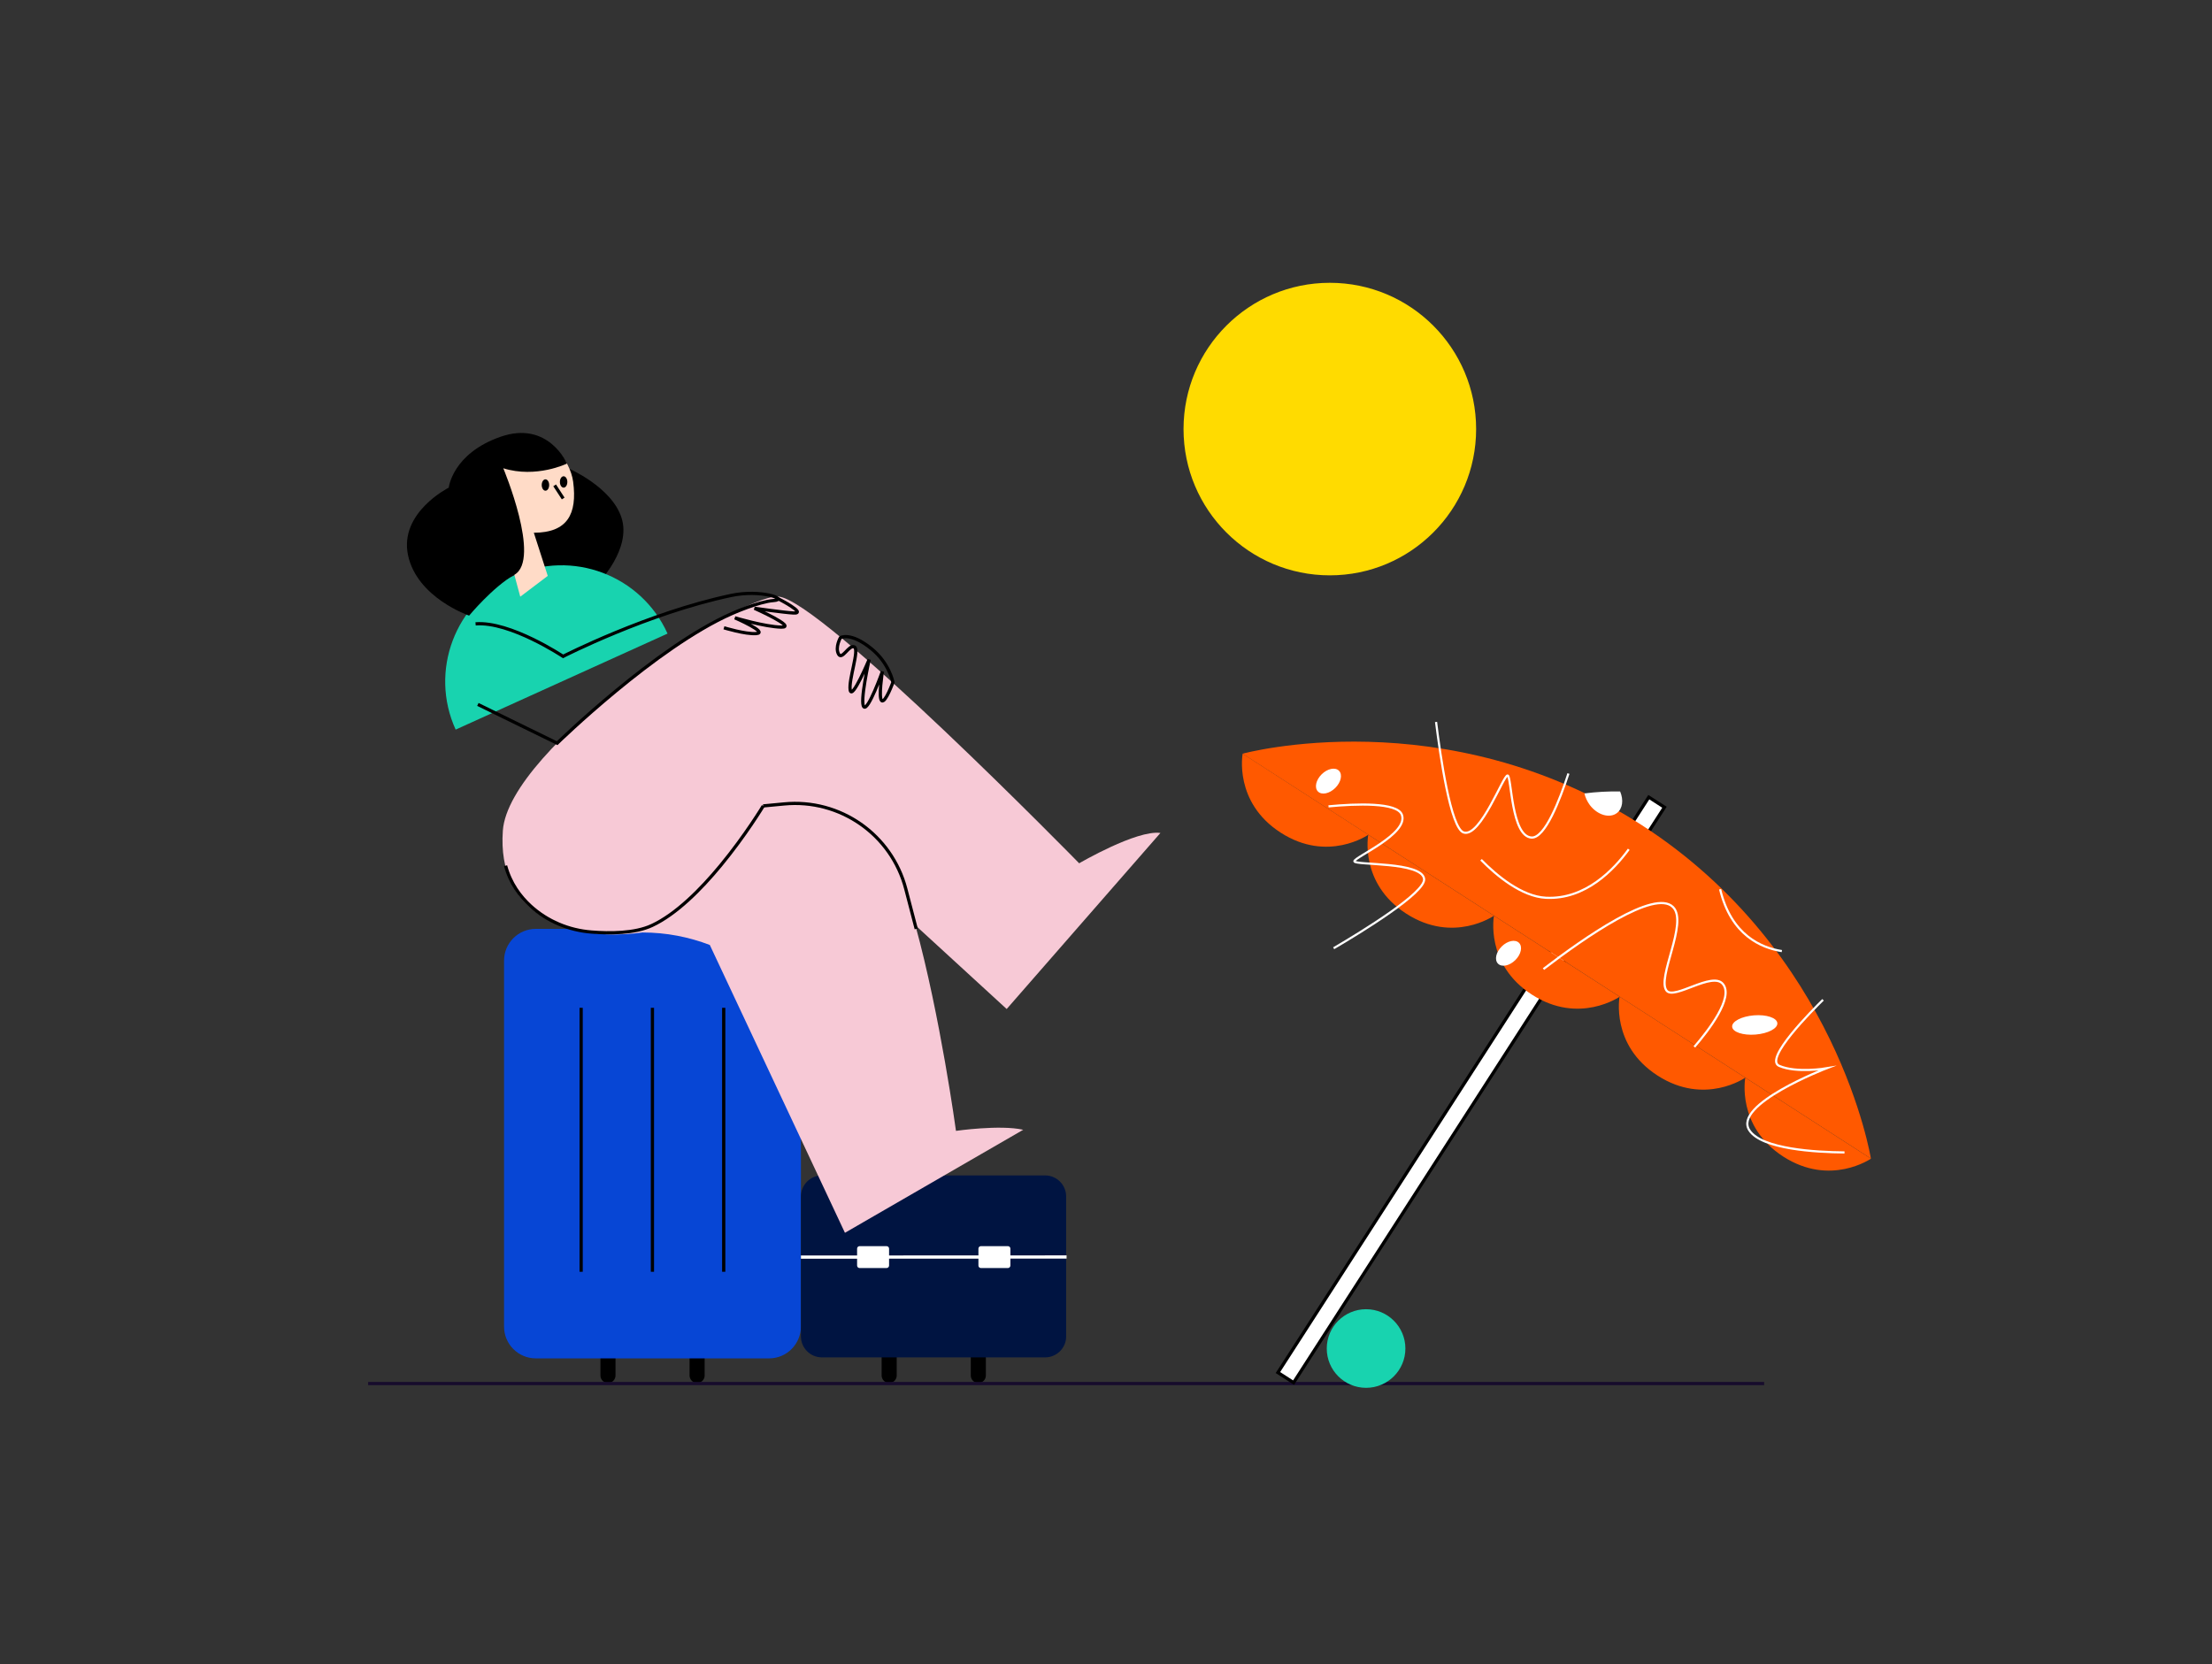 <?xml version="1.0" encoding="utf-8"?>
<!-- Generator: Adobe Illustrator 24.0.1, SVG Export Plug-In . SVG Version: 6.00 Build 0)  -->
<svg version="1.1" id="Ebene_1" xmlns="http://www.w3.org/2000/svg" xmlns:xlink="http://www.w3.org/1999/xlink" x="0px" y="0px"
	 viewBox="0 0 202 152" style="enable-background:new 0 0 202 152;" xml:space="preserve">
<rect x="0" y="0" width="202" height="152" fill="#333333" stroke="none"/>
<style type="text/css">
	.st0{fill:none;stroke:#000000;stroke-width:1.377;stroke-linecap:round;stroke-miterlimit:10;}
	.st1{fill:#0746D5;}
	.st2{fill:none;stroke:#000000;stroke-width:0.295;stroke-miterlimit:10;}
	.st3{fill:#FFDB00;}
	.st4{fill:none;stroke:#170C2C;stroke-width:0.295;stroke-miterlimit:10;}
	.st5{fill:#18D3AF;}
	.st6{fill:#FFFFFF;stroke:#000000;stroke-width:0.295;stroke-miterlimit:10;}
	.st7{fill:#FF5900;}
	.st8{fill:none;stroke:#FFFFFF;stroke-width:0.197;stroke-miterlimit:10;}
	.st9{fill:#FFFFFF;}
	.st10{fill:#001441;}
	.st11{fill:#FF5900;stroke:#FFFFFF;stroke-width:0.295;stroke-miterlimit:10;}
	.st12{fill:#FFDBC7;}
	.st13{fill:#F7C9D6;}
	.st14{fill:none;stroke:#000000;stroke-width:0.295;stroke-linejoin:bevel;stroke-miterlimit:10;}
</style>
<path class="st0" d="M55.52,125.63v-6.37c0-0.3,0.24-0.54,0.54-0.54h7.06c0.3,0,0.54,0.24,0.54,0.54v6.37"/>
<path class="st0" d="M81.2,125.63v-6.37c0-0.3,0.24-0.54,0.54-0.54h7.06c0.3,0,0.54,0.24,0.54,0.54v6.37"/>
<path class="st1" d="M70.24,124.07H48.93c-1.6,0-2.9-1.3-2.9-2.9V87.74c0-1.6,1.3-2.9,2.9-2.9h21.31c1.6,0,2.9,1.3,2.9,2.9v33.43
	C73.13,122.77,71.84,124.07,70.24,124.07z"/>
<g>
	<line class="st2" x1="53.07" y1="92.05" x2="53.07" y2="116.16"/>
	<line class="st2" x1="59.58" y1="92.05" x2="59.58" y2="116.16"/>
	<line class="st2" x1="66.09" y1="92.05" x2="66.09" y2="116.16"/>
</g>
<circle class="st3" cx="121.44" cy="39.19" r="13.36"/>
<line class="st4" x1="33.62" y1="126.37" x2="161.1" y2="126.37"/>
<circle class="st5" cx="124.75" cy="123.17" r="3.59"/>
<g>
	<g>
		
			<rect x="103.02" y="98.73" transform="matrix(0.542 -0.841 0.841 0.542 -22.169 158.492)" class="st6" width="62.49" height="1.7"/>
	</g>
	<g>
		<path class="st7" d="M149.89,75.34c17.94,11.56,20.96,30.48,20.96,30.48l-57.38-36.98C113.48,68.84,131.95,63.78,149.89,75.34z"/>
		<polygon class="st7" points="149.89,75.34 149.89,75.34 149.89,75.34 		"/>
		<path class="st7" d="M162.85,105.64L162.85,105.64c-4.31-2.78-3.47-7.21-3.47-7.21l11.48,7.4
			C170.85,105.82,167.16,108.41,162.85,105.64z"/>
		<path class="st7" d="M116.95,76.05L116.95,76.05c-4.31-2.78-3.47-7.21-3.47-7.21l11.48,7.4
			C124.95,76.24,121.26,78.83,116.95,76.05z"/>
		<path class="st7" d="M128.42,83.45L128.42,83.45c-4.31-2.78-3.47-7.21-3.47-7.21l11.48,7.4
			C136.43,83.63,132.73,86.23,128.42,83.45z"/>
		<path class="st7" d="M139.9,90.85L139.9,90.85c-4.31-2.78-3.47-7.21-3.47-7.21l11.48,7.4C147.9,91.03,144.21,93.62,139.9,90.85z"
			/>
		<path class="st7" d="M151.37,98.24L151.37,98.24c-4.31-2.78-3.47-7.21-3.47-7.21l11.48,7.4
			C159.38,98.43,155.68,101.02,151.37,98.24z"/>
	</g>
	<path class="st8" d="M143.23,70.65c-0.79,2.42-2.14,5.92-3.37,5.85c-1.86-0.11-1.82-5.56-2.18-5.67s-2.47,5.67-4.01,5.21
		c-1.2-0.36-2.16-7.12-2.53-10.1"/>
	<path class="st8" d="M121.32,73.65c2.53-0.24,6.29-0.38,6.7,0.77c0.64,1.75-4.38,3.88-4.34,4.25c0.04,0.37,6.18,0.02,6.37,1.61
		c0.15,1.24-5.68,4.82-8.26,6.33"/>
	<path class="st8" d="M168.44,105.26c-2.63-0.02-7.54-0.3-8.68-2.01c-1.58-2.36,7.02-5.67,7.02-5.67s-2.73,0.46-4.31-0.23
		c-1.41-0.62,3.05-5.09,4.01-6.03"/>
	<path class="st8" d="M140.95,88.51c3.78-2.9,10.16-7.34,11.83-5.66c1.41,1.41-1.52,6.5-0.58,7.64c0.7,0.85,4.17-1.78,5.13-0.62
		c1.03,1.23-1.33,4.28-2.6,5.75"/>
	<path class="st8" d="M148.74,77.57c-1.35,1.86-3.96,4.61-7.56,4.43c-2.21-0.11-4.5-2.01-5.93-3.47"/>
	<path class="st8" d="M162.72,86.87c-1.86-0.29-4.64-1.44-5.64-5.65"/>
	<path class="st9" d="M145.19,73.54c0.7,0.91,1.8,1.23,2.47,0.72c0.52-0.4,0.62-1.2,0.29-1.97c-1.1-0.02-2.18,0.04-3.26,0.18
		C144.77,72.83,144.94,73.2,145.19,73.54z"/>
	
		<ellipse transform="matrix(0.997 -0.08 0.08 0.997 -6.957 13.072)" class="st9" cx="160.19" cy="93.64" rx="2.07" ry="0.88"/>
	
		<ellipse transform="matrix(0.712 -0.702 0.702 0.712 -21.436 121.811)" class="st9" cx="137.77" cy="87.04" rx="1.35" ry="0.88"/>
	
		<ellipse transform="matrix(0.712 -0.702 0.702 0.712 -15.138 105.739)" class="st9" cx="121.33" cy="71.32" rx="1.35" ry="0.88"/>
</g>
<g>
	<g>
		<path class="st10" d="M95.44,123.98H75.06c-1.06,0-1.92-0.86-1.92-1.92l0-12.78c0-1.06,0.86-1.92,1.92-1.92h20.38
			c1.06,0,1.92,0.86,1.92,1.92l0,12.78C97.37,123.11,96.5,123.98,95.44,123.98z"/>
		<line class="st11" x1="73.14" y1="114.82" x2="97.4" y2="114.81"/>
	</g>
	<g>
		<path class="st9" d="M80.96,115.82H78.5c-0.13,0-0.23-0.1-0.23-0.23l0-1.54c0-0.13,0.1-0.23,0.23-0.23h2.46
			c0.13,0,0.23,0.1,0.23,0.23l0,1.54C81.19,115.71,81.09,115.82,80.96,115.82z"/>
		<path class="st9" d="M92.04,115.82h-2.46c-0.13,0-0.23-0.1-0.23-0.23l0-1.54c0-0.13,0.1-0.23,0.23-0.23h2.46
			c0.13,0,0.23,0.1,0.23,0.23l0,1.54C92.27,115.71,92.17,115.82,92.04,115.82z"/>
	</g>
</g>
<g>
	<path d="M51.87,42.76c0,0,3.99,1.7,4.89,4.54c0.91,2.84-2.09,5.91-2.09,5.91l-9.54-1.99L51.87,42.76z"/>
	<path class="st5" d="M41.61,66.64C39.18,61.3,41.55,55,46.9,52.58s11.64-0.05,14.06,5.29L41.61,66.64z"/>
	<path class="st12" d="M47.51,54.5l-1.96-7.25c0,0-2.61-0.66-2.56-2.43s1.92-1.41,1.92-1.41s0.29-2.48,2.73-3.22
		c2.43-0.74,4.43,1.8,4.7,3.81c0.39,2.97-0.53,4.65-3.59,4.66l1.27,3.94"/>
	<line class="st2" x1="50.65" y1="44.33" x2="51.43" y2="45.53"/>
	<path d="M46.97,52.5c2.48-1.4-1.01-9.73-1.01-9.73c3.01,0.94,5.82-0.43,5.82-0.43s-1.71-3.98-6.09-2.44s-4.71,4.64-4.71,4.64
		s-4.54,2.27-3.72,6.17c0.83,3.9,5.58,5.52,5.58,5.52S45,53.62,46.97,52.5z"/>
	<ellipse transform="matrix(1 -3.953044e-03 3.953044e-03 1 -0.174 0.204)" cx="51.47" cy="44.02" rx="0.34" ry="0.52"/>
	<ellipse transform="matrix(1 -3.953044e-03 3.953044e-03 1 -0.175 0.197)" cx="49.81" cy="44.3" rx="0.34" ry="0.52"/>
	<path class="st13" d="M93.44,103.19l-16.28,9.41L64.82,86.31c-1.91-0.73-3.98-1.14-6.14-1.14c0,0,0,0,0,0
		c-1.08,0.14-2.22,0.22-3.29,0.17c-3.74-0.18-10.01-1.87-9.47-9.47c0.54-7.6,21.34-21.54,25.14-21.38
		c3.8,0.16,27.49,24.36,27.49,24.36s5.25-3.07,7.42-2.77L91.93,92.16l-8.34-7.65c2.28,8.27,3.71,18.78,3.71,18.78
		S91.33,102.71,93.44,103.19z"/>
	<path class="st2" d="M43.64,64.34l7.24,3.54c0,0,9.01-8.79,15.96-11.84c0,0,2.43-1.09,3.81-1.19c1.39-0.1-1.13-1.05-3.9-0.46
		c-7.61,1.61-15.33,5.56-15.33,5.56s-4.83-3.22-7.99-2.97"/>
	<path class="st14" d="M66.11,57.34c0,0,1.95,0.6,2.94,0.53c1.19-0.08-1.94-1.44-1.94-1.44s2.74,0.82,4.24,0.85
		c1.49,0.03-2.45-1.72-2.45-1.72s2.74,0.39,3.56,0.43c1.3,0.07-1.41-1.31-1.41-1.31"/>
	<path class="st14" d="M81.55,62.3c0,0-0.7,1.94-1.03,1.7c-0.32-0.24,0.06-2.67,0.06-2.67s-1.29,3.63-1.69,3.23s0.48-4.32,0.48-4.32
		s-1.57,3.76-1.73,2.79c-0.16-0.96,0.86-3.68,0.38-3.94c-0.48-0.26-1.13,1.27-1.45,0.64c-0.32-0.62,0.18-1.49,0.18-1.49
		s0.92-0.55,2.84,1.02c1.61,1.31,1.94,3.01,1.94,3.01L81.55,62.3z"/>
	<path class="st2" d="M46.17,79.07c0.43,1.6,1.32,2.8,2.28,3.68c1.53,1.4,3.5,2.22,5.57,2.38c1.62,0.13,3.95,0.14,5.52-0.6
		c2.21-1.03,4.45-3.28,6.26-5.47c2.29-2.77,3.9-5.45,3.9-5.45"/>
	<path class="st2" d="M69.69,73.61l1.9-0.18c5.12-0.5,9.84,2.8,11.13,7.77l0.95,3.64"/>
</g>
</svg>
